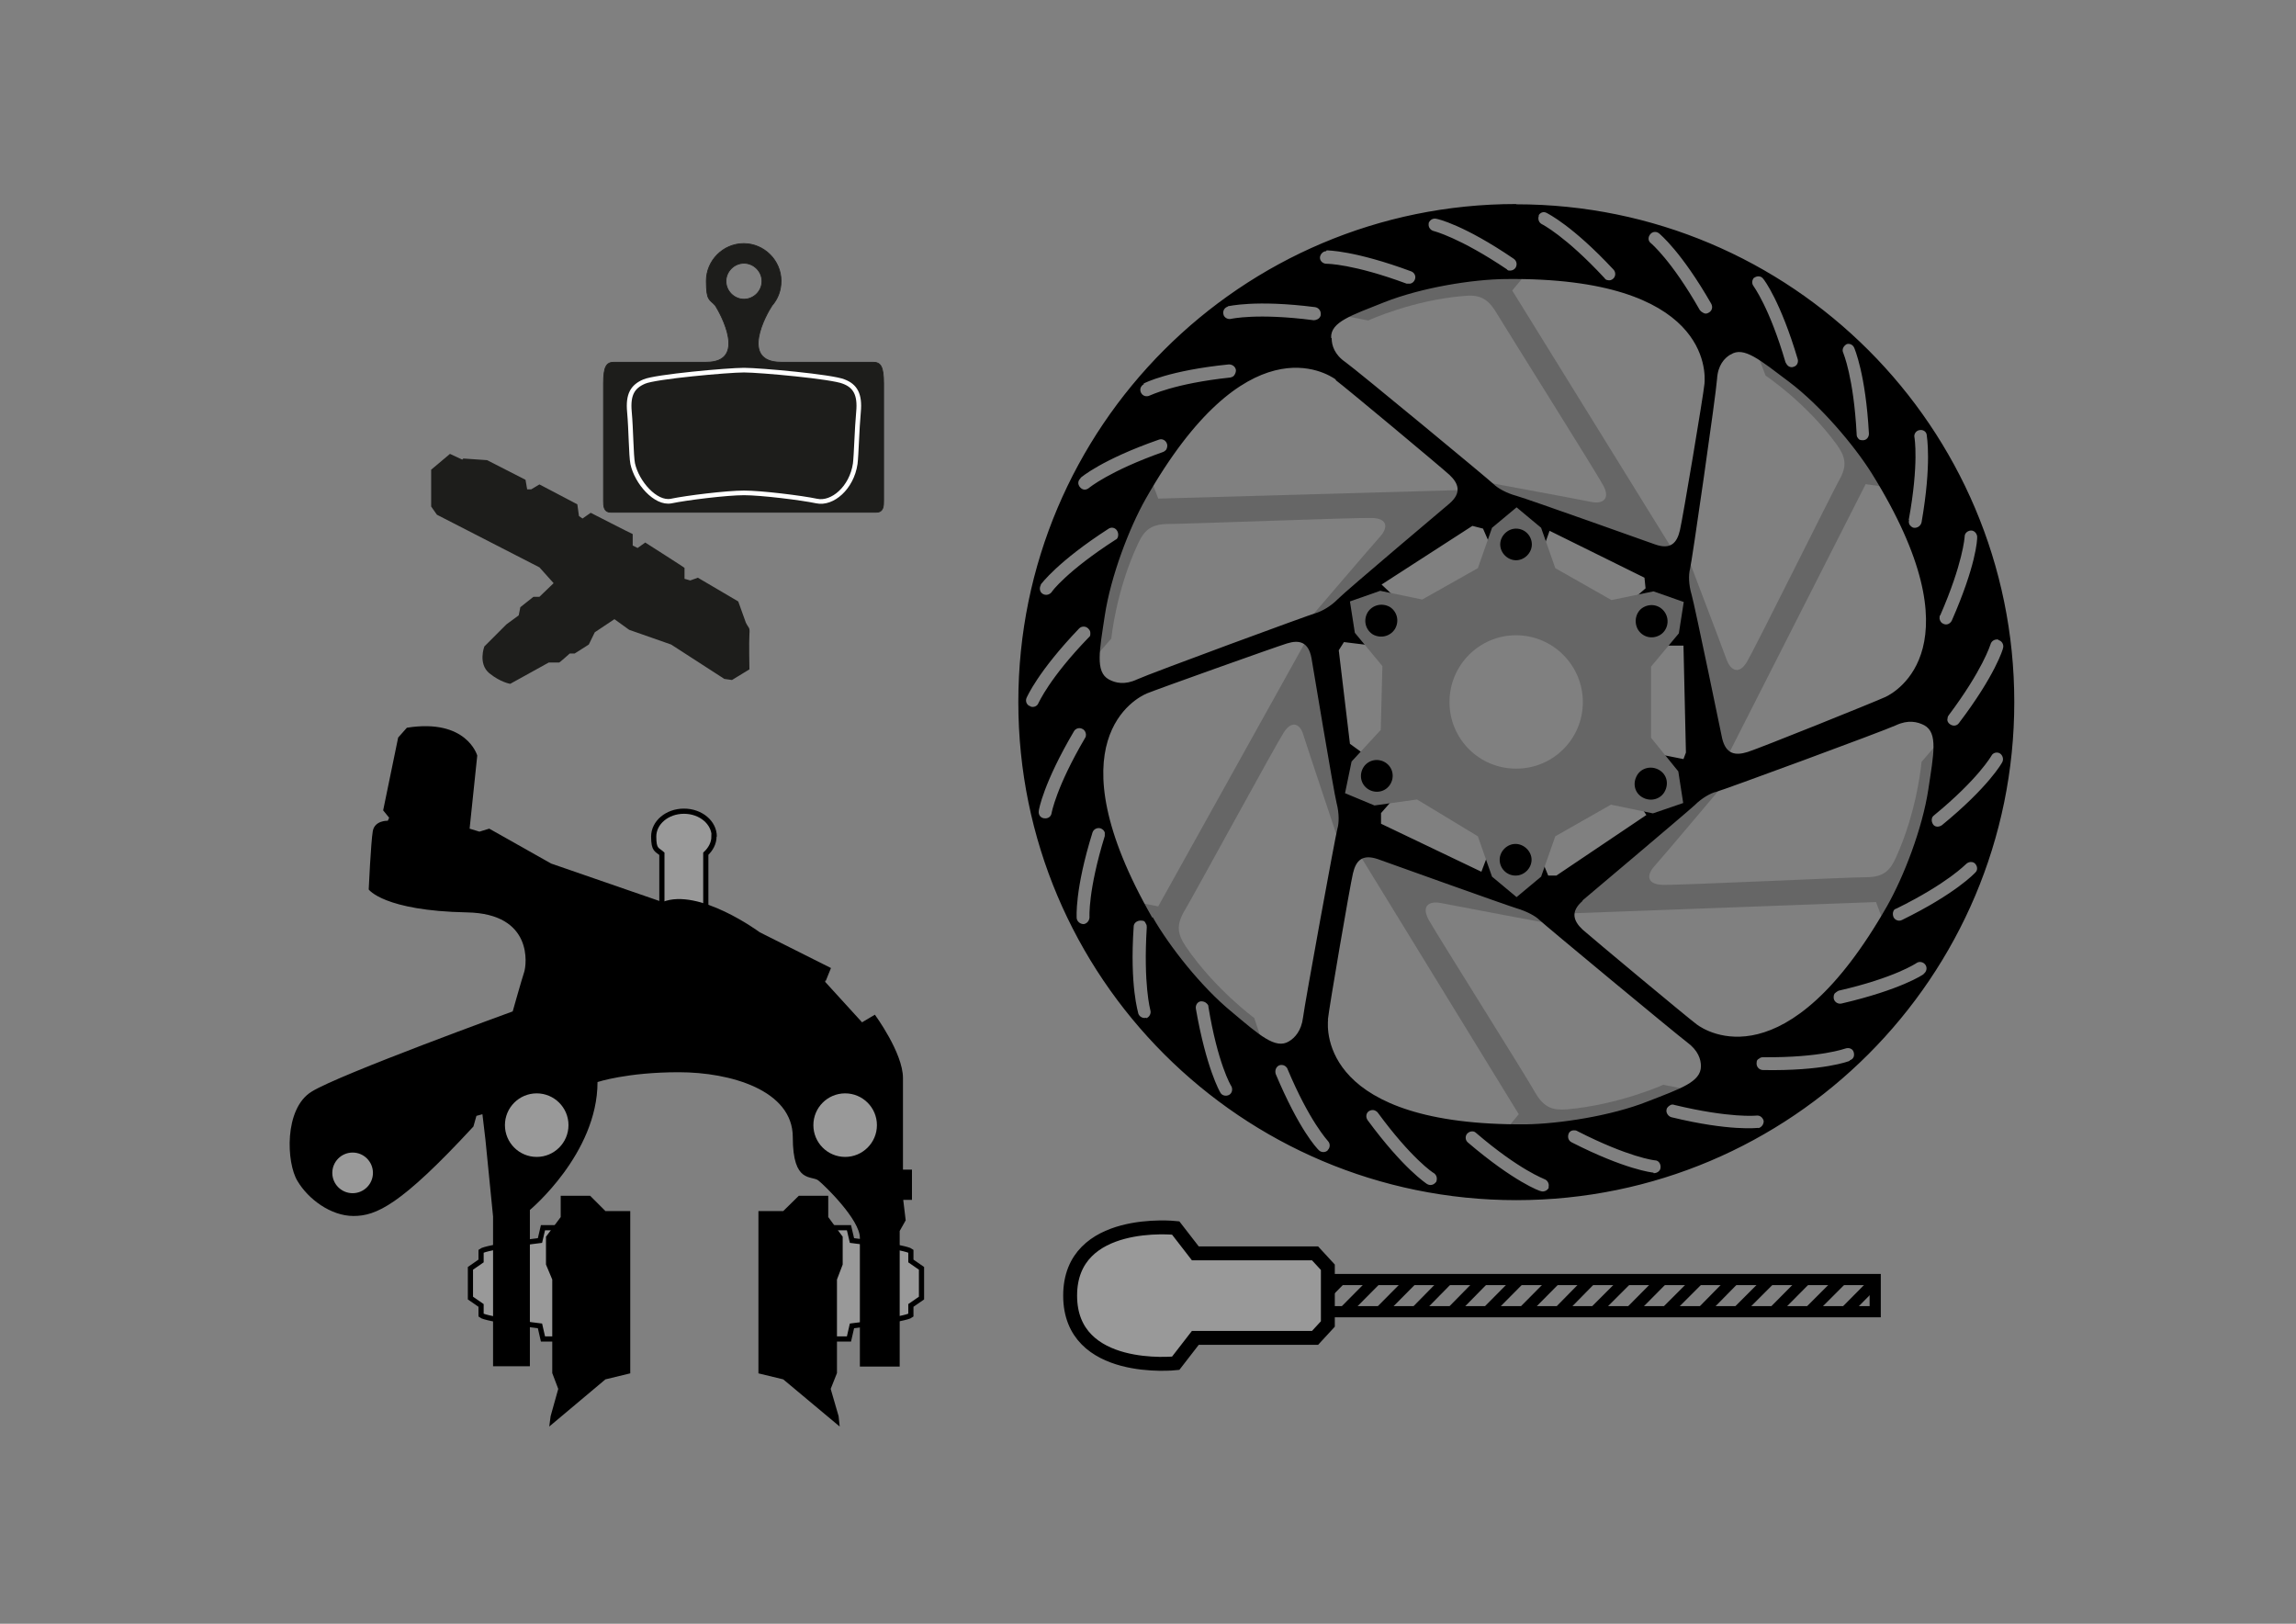 <?xml version="1.0" encoding="UTF-8"?>
<svg id="Lag_1" xmlns="http://www.w3.org/2000/svg" version="1.1" viewBox="0 0 841.9 595.3">
  <rect x="0" y="0" width="841.9" height="595.3" fill="#808080" stroke="none"/>
  <!-- Generator: Adobe Illustrator 29.2.1, SVG Export Plug-In . SVG Version: 2.1.0 Build 116)  -->
  <defs>
    <style>
      .st0 {
        stroke: #fff;
        stroke-width: 1.7px;
      }

      .st0, .st1, .st2, .st3, .st4, .st5 {
        stroke-miterlimit: 10;
      }

      .st0, .st2, .st6 {
        fill: #1d1d1b;
      }

      .st1 {
        stroke-width: 4.1px;
      }

      .st1, .st3, .st4, .st5 {
        stroke: #000;
      }

      .st1, .st4 {
        fill: none;
      }

      .st2 {
        stroke: #1d1d1b;
        stroke-width: .3px;
      }

      .st7 {
        fill: #666;
      }

      .st3 {
        stroke-width: 5.1px;
      }

      .st3, .st5 {
        fill: #999;
      }

      .st4 {
        stroke-width: 7px;
      }

      .st5 {
        stroke-width: 1.9px;
      }
    </style>
  </defs>
  <g>
    <path class="st6" d="M169.5,168.5l-4.5-2.1-6.9,5.8v13.5l2.1,3,37.6,19.3,5.2,5.8-2.6,2.5-2.6,2.5h-2.2l-4.8,3.8-.6,3-4.5,3.3-8.1,8.1s-2.4,6.3,1.8,9.8c4.2,3.4,7.7,3.9,7.7,3.9l14.1-7.8h3.8c0,.2,3.9-3.3,3.9-3.3h1.8l5.2-3.3,2.2-4.5,7.2-4.8,5.4,3.9,15.4,5.4,19.5,12.6,2.8.4,6.4-3.9s-.2-10.2,0-12.9-.2-2-1.3-4.2l-2.8-7.8-14.8-8.7-2.8,1-2.1-.6v-4c.2,0-14.4-9.3-14.4-9.3l-2.8,2-1.8-.9v-4.2c-.2,0-15.4-7.8-15.4-7.8l-3,2.1-1.3-.9-.6-4.3-13.9-7.3-3,1.8h-1.5l-.6-3.5-14.1-7.2-8.7-.6h0l-.3.3Z"/>
    <g>
      <path class="st2" d="M320.2,132.8h-33.8c-15.3,0-5.4-17.7-3.3-20.8h0c2.1-2.4,3.3-5.5,3.3-9,0-7.5-6.2-13.7-13.7-13.7s-13.7,6.2-13.7,13.7,1.2,6.6,3.3,9h0c1.9,3,11.8,20.8-3.3,20.8h-33.8c-2.8,0-3.9,1.5-3.9,7.8v43c0,1.8,0,4.2,2.7,4.2h97.3c2.7,0,2.7-2.4,2.7-4.2v-43c0-6.3-1.1-7.8-3.9-7.8h-.1ZM272.8,96.5c3.6,0,6.6,3,6.6,6.6s-3,6.6-6.6,6.6-6.6-3-6.6-6.6,3-6.6,6.6-6.6Z"/>
      <path class="st0" d="M309.4,139.9c-4.2-1.8-30.8-4.2-36.6-4.2s-32.6,2.4-36.6,4.2c-4.2,1.8-6,4.7-5.4,11.1.6,6.5.6,15.9,1.2,19,1.5,6.9,8.4,14.8,14.1,13.7,5.7-1.2,20.4-3,26.7-3s21,1.8,26.7,3,12.8-4.8,14.1-13.7c.4-3.2.6-12.6,1.2-19s-1.2-9.5-5.4-11.1h0Z"/>
    </g>
  </g>
  <g>
    <path class="st7" d="M614.1,202.8l-59.6-96.3,6-7.2-35.2,3.5-35.8,12.3,12.2,2.4s16.2-7.5,35.2-9c5.1-.5,8.4.5,11.7,6s36.6,58.5,39.3,63.5-.3,6.9-4.5,6-43.3-8.1-43.3-8.1l3.6,9,70.6,18.2h0v-.2Z"/>
    <path class="st7" d="M537.9,179.6l-113.2,3.2-3.3-8.8-14.7,32.2-7.3,37.2,8.1-9.3s1.7-17.7,9.9-35c2.2-4.7,4.7-7,11.1-7s69-2.4,74.7-2.2,5.8,3.6,2.8,6.9-28.8,33.5-28.8,33.5l9.6,1.5,51.2-52h0Z"/>
    <path class="st7" d="M479.8,233.3l-55.1,99-9.3-1.8,20.2,29.1,28.2,25.3-3.9-11.7s-14.4-10.5-25.1-26.2c-2.8-4.3-3.8-7.5-.4-13.2s33.2-60.4,36.3-65.2c3-4.8,6.2-3.2,7.3,1.1,1.3,4.2,13.9,41.8,13.9,41.8l6.2-7.5-18.6-70.5h0l.2-.2Z"/>
    <path class="st7" d="M497.7,312l59.2,96.5-6,7.2,35.2-3.4,35.9-12.2-12.1-2.4s-16.2,7.3-35.2,9c-5.1.4-8.4-.4-11.7-6-3.1-5.7-36.4-58.5-39.2-63.6-2.7-5.1.3-6.9,4.7-6s43.4,8.2,43.4,8.2l-3.4-9-70.7-18.3h0Z"/>
    <path class="st7" d="M574.8,334.9l113.1-4.2,3.3,8.8,14.4-32.4,7.1-37.2-8.1,9.4s-1.5,17.8-9.4,35.1c-2.1,4.7-4.5,7.2-10.9,7.2s-68.9,3-74.7,2.8-5.9-3.6-2.9-6.9,28.5-33.6,28.5-33.6l-9.6-1.3-50.7,52.5h0v-.3Z"/>
    <path class="st7" d="M632.8,278.5l51.3-101,9.3,1.3-21.3-28.3-29.1-24.3,4.4,11.5s14.9,9.9,26.1,25.3c3,4.2,4.1,7.5.9,13-3.1,5.7-30.9,61.7-33.8,66.6s-6,3.3-7.5-.8c-1.5-4.2-15.6-41.2-15.6-41.2l-5.9,7.8,21.3,69.7h0v.2Z"/>
    <circle class="st4" cx="555.9" cy="199.6" r="5.8"/>
    <path d="M555.9,74.8c-100.8,0-182.5,81.8-182.5,182.6s81.8,182.6,182.6,182.6,182.6-81.8,182.6-182.6-81.8-182.5-182.6-182.5h0ZM732.9,234.7c1.2.3,1.9,1.7,1.6,2.8,0,.4-2.9,10.1-16.2,27.6-.8,1.1-2.2,1.2-3.3.4-.6-.4-1.1-1.2-.9-1.9,0-.4.1-.9.4-1.3,12.6-16.8,15.3-25.9,15.4-26.1.3-1.2,1.6-2,2.9-1.7h0v.2ZM711.4,225.7c8.4-19.2,9-28.8,9-29,0-1.3,1.2-2.2,2.4-2.2s2.2,1.2,2.2,2.4-.4,10.3-9.3,30.6c-.6,1.2-1.9,1.8-3.1,1.2-.8-.3-1.2-1-1.4-1.8,0-.5,0-.9.1-1.3h0ZM513.3,277.5h-11.7l-6.6-4.8-4.1-34.3,1.9-3,12.2,1.5,7.5.9,5.2-13-11.1-10.5,33.3-21.5,3.9,1,6.4,14.7,12.9.5,5.1-14.4,34.8,17.2.4,3.9-9.4,8.2,3.1,12.8h20.2l.9,39.2-.9,2.4-12-2.4-12.1,7.5,10.5,15.4-33,22.2h-3l-6.1-14.8-13.2-.3-5.2,13.7-36.8-17.6v-3.9l7.7-8.8-.9-12h0v.3ZM489.7,139.3c3.4,2.5,38.4,31.7,41.8,34.8,3.4,3.2,4.5,6.6,0,10.5,0,0-38.2,32.2-40.9,35s-6,4.5-7.9,5.1c-2.1.5-61.3,22.3-65.8,24.4s-7.9,1.3-10.3,0c-5.1-2.8-3.4-10.7-1.5-23.4,2.2-14.5,9-32.2,15-42.8,36.8-64.8,66.3-46.2,69.8-43.7h0ZM488.1,123.8c-.2-5.8,7.5-8.2,19.5-13,13.7-5.4,32.4-8.4,44.6-8.5,74.6-.8,73.2,34.2,72.8,38.4s-7.9,49-9,53.7-3.4,7.2-9.1,5.2c0,0-47.1-16.8-50.8-17.8s-6.9-2.8-8.4-4.3-50.1-41.7-54.3-44.7c-4.1-2.8-5.1-6.2-5.1-8.8h0ZM580.3,330.1s38.2-32.2,41.1-34.9c2.7-2.7,6-4.5,7.9-4.9s61.4-22.3,65.9-24.4,7.9-1.3,10.4,0c5.1,2.8,3.4,10.7,1.5,23.4-2.2,14.6-9.1,32.2-15.1,42.8-36.9,64.8-66.3,46.1-69.8,43.5s-38.4-31.7-41.9-34.8c-3.4-3.2-4.5-6.6,0-10.5h0ZM699.9,190.6c3.8-20.7,2.1-30.2,2.1-30.2-.3-1.3.6-2.5,1.8-2.7,1.4-.3,2.6.6,2.7,1.8,0,.5,1.9,10.2-1.9,32-.3,1.3-1.5,2.1-2.7,2-.8,0-1.5-.8-1.8-1.3-.1-.5-.3-.9-.1-1.3h0v-.2ZM676.8,126.3c1.2-.6,2.6,0,3.1,1.2.1.3,4.2,9.5,5.4,31.5,0,1.3-.9,2.4-2.2,2.4s-1.5-.3-1.9-.9c-.3-.3-.4-.8-.4-1.3-1.1-21-4.9-29.7-4.9-29.8-.6-1.2,0-2.5,1.2-3.2h-.1ZM643.3,101.8c1.1-.8,2.6-.6,3.3.5.3.3,6.3,8.2,12.6,29.4.3,1.2-.3,2.5-1.6,2.8-.8.3-1.6,0-2.1-.5-.3-.3-.6-.8-.8-1.2-5.9-20.2-11.7-27.8-11.7-27.9-.8-1-.6-2.5.4-3.3h0l-.2.2ZM634.6,130c4.8-3.2,10.9,2.1,21.3,9.9,11.7,8.8,24,23.4,30.4,33.6,39.4,63.3,8.9,80.2,5.1,82-3.9,1.8-46.1,18.8-50.6,20.2s-7.9.8-9.3-4.9c0,0-10.1-49-11.2-52.7s-1.2-7.3-.6-9.5c.6-2,9.6-64.5,9.9-69.6s2.7-7.7,4.9-9h0ZM605.1,85.9c.8-1,2.2-1.2,3.3-.3.3.3,8.1,6.6,19.1,25.8.6,1.2.3,2.5-.9,3.2-.8.5-1.5.5-2.2,0-.4-.2-.8-.5-1.1-.9-10.4-18.3-17.9-24.5-17.9-24.5-1.1-.8-1.2-2.2-.3-3.3h0ZM564.1,79.1c.6-1.2,1.9-1.7,3.1-1,.3.2,9.3,4.5,24.4,20.7.9.9.9,2.4,0,3.3-.6.6-1.4.8-2.1.6-.4,0-.9-.3-1.2-.8-14.4-15.5-22.9-19.7-22.9-19.7-1.2-.6-1.6-2-1.1-3.2h-.3ZM523.8,82c.3-1.2,1.5-2.1,2.8-1.8.4,0,10.2,2.2,28.5,14.7,1.1.8,1.3,2.2.6,3.3-.4.6-1.2,1-1.9,1s-.9,0-1.3-.5c-17.4-11.7-26.8-14-26.8-14-1.2-.3-2.1-1.5-1.8-2.8h0ZM486.4,91.8c.4,0,10.3,0,31.1,7.7,1.2.5,1.8,1.8,1.3,3-.3.8-.9,1.3-1.7,1.5h-1.3c-19.7-7.3-29.2-7.3-29.4-7.3-1.3,0-2.4-1-2.4-2.2s1.1-2.4,2.2-2.4h0l.2-.2ZM450.1,112.3c.4,0,10.1-2.5,32.1.3,1.3.2,2.2,1.3,2.1,2.7,0,.8-.6,1.5-1.3,1.8-.4.2-.9.3-1.3.3-20.8-2.7-30.2-.5-30.3-.5-1.2.3-2.6-.5-2.8-1.7-.3-1.2.4-2.5,1.7-2.8h0ZM419.4,140.6c.3-.2,9.3-4.8,31.2-7,1.3,0,2.4.8,2.6,2.1,0,.8-.3,1.5-.8,2.1-.3.3-.8.5-1.2.6-20.8,2.2-29.4,6.6-29.6,6.6-1.2.6-2.6.2-3.2-1s-.2-2.5,1.1-3.2h-.2ZM396.1,175.3c.3-.3,7.9-6.8,28.8-14.1,1.2-.5,2.6.2,3,1.5.3.8,0,1.7-.3,2.2-.3.3-.6.6-1.1.8-19.8,7-27.2,13.2-27.2,13.2-1.1.9-2.4.8-3.3-.3s-.8-2.4.3-3.3h-.3ZM381.6,214.3c.3-.3,6.2-8.4,24.8-20.4,1.1-.8,2.6-.5,3.3.8.4.8.4,1.5.2,2.2-.2.5-.4.8-.9,1-17.7,11.4-23.4,19-23.4,19.2-.8,1-2.2,1.3-3.3.6s-1.3-2.2-.6-3.3h0ZM377.7,258.9c-1.2-.4-1.8-1.8-1.3-3,.2-.4,4.1-9.6,19.3-25.5.9-.9,2.4-.9,3.3,0s.8,1.3.8,2.1-.3.9-.6,1.2c-14.6,15.1-18.3,24-18.4,24-.4,1.2-1.8,1.8-3,1.3h0v-.2ZM382.8,300c-1.3-.2-2.1-1.3-1.9-2.7,0-.4,1.7-10.2,12.9-29.2.6-1.1,2.1-1.5,3.2-.8.8.4,1.1,1.2,1.2,1.9,0,.4,0,.9-.3,1.3-10.7,18.2-12.3,27.6-12.3,27.6-.2,1.3-1.3,2.1-2.7,1.9h0ZM405.1,306.5c-6.2,20.1-5.6,29.7-5.6,29.7,0,1.3-.9,2.4-2.1,2.6-1.3,0-2.4-.9-2.6-2.1,0-.4-.8-10.3,5.8-31.5.4-1.2,1.7-1.9,3-1.5.8.3,1.3.9,1.5,1.5v1.3h-.1ZM420.4,373.1c-1.2.4-2.6-.3-3-1.5,0-.4-3.2-9.9-1.7-31.9,0-1.3,1.2-2.2,2.6-2.2s1.5.4,1.9,1.2c.3.4.3.9.3,1.3-1.3,21,1.3,30.2,1.3,30.3.4,1.2-.3,2.6-1.5,3h0v-.2ZM422.5,336.4c-37.1-64.7-5.8-80.6-1.9-82.2s46.8-16.9,51.3-18.3,7.9-.6,9,5.4c0,0,8.2,49.3,9.2,53.1s.9,7.5.3,9.4-12,64.2-12.6,69.2c-.6,4.9-3,7.5-5.2,8.8-4.9,3-10.9-2.4-20.8-10.7-11.4-9.3-23.1-24.3-29.1-34.8h0ZM450.7,401.4c-1.1.6-2.6.3-3.2-.8-.2-.3-5.2-9-9-30.8-.2-1.3.6-2.6,1.9-2.7.8,0,1.5.2,2.1.8s.6.8.6,1.2c3.4,20.7,8.2,28.9,8.4,29.1.6,1.1.3,2.6-.8,3.2h-.1ZM486.9,421.7c-.9.9-2.4.9-3.3,0s-7.2-7.5-15.8-27.9c-.4-1.2,0-2.6,1.2-3.2.8-.3,1.5-.2,2.2.2.3.3.8.6.9,1.1,8.1,19.3,14.7,26.2,14.8,26.4.9.9.9,2.4,0,3.3h-.1ZM486.9,373.9c.4-4.2,8.1-49.1,9.2-53.7,1.1-4.7,3.4-7.2,9.2-5.2,0,0,47.1,16.9,50.8,18s6.9,2.8,8.4,4.3,50.1,41.8,54.1,44.8c4.1,3,5.1,6.3,5.1,8.8,0,5.8-7.5,8.2-19.5,12.9-13.6,5.4-32.6,8.2-44.6,8.4-74.6.6-73.1-34.3-72.6-38.6h0v.2ZM526.6,433.3c-.8,1.1-2.1,1.5-3.3.8-.3-.2-8.7-5.6-21.8-23.4-.8-1.1-.6-2.6.4-3.3.6-.4,1.5-.6,2.2-.3.4.2.8.4,1.1.8,12.4,16.9,20.4,22.2,20.6,22.2,1.1.8,1.3,2.1.8,3.3h0ZM568,435.2c-.4,1.2-1.8,1.9-3,1.5-.4,0-9.8-3.4-26.7-17.8-1.1-.9-1.1-2.4-.3-3.3.6-.6,1.3-.9,2.1-.8.4,0,.9.3,1.2.6,16,13.7,25,16.8,25,16.9,1.2.4,1.9,1.8,1.5,3h.2ZM606.3,429.9c-.4,0-10.4-1.1-30-11.1-1.2-.6-1.6-1.9-1.1-3.2.3-.8,1.1-1.2,1.8-1.2s.9,0,1.4.3c18.8,9.6,28.2,10.7,28.4,10.7,1.4,0,2.2,1.3,2.1,2.6,0,1.3-1.4,2.2-2.6,2.1h0v-.2ZM644.7,413.5c-.4,0-10.4,1.3-31.8-3.9-1.2-.3-2.1-1.7-1.8-2.8.1-.8.8-1.3,1.5-1.7.4-.2.9-.2,1.4,0,20.4,4.9,30,3.9,30,3.9,1.4-.2,2.4.8,2.7,1.9.1,1.3-.8,2.4-1.9,2.7h0ZM678.3,388.9c-.4.2-9.8,3.8-31.8,3.4-1.4,0-2.4-1.1-2.4-2.4s.4-1.5,1.1-1.9c.3-.3.8-.4,1.4-.4,21,.2,30-3.2,30.1-3.2,1.2-.4,2.6,0,3,1.3s0,2.6-1.4,3h0v.2ZM705.4,357.1c-.3.3-8.6,5.8-30.1,10.8-1.2.3-2.6-.4-2.9-1.8-.1-.8,0-1.7.6-2.1.3-.3.8-.6,1.2-.8,20.6-4.7,28.5-10.1,28.5-10.1,1.1-.8,2.6-.4,3.3.6.8,1.1.4,2.6-.6,3.3h0ZM724.3,319.9c-.3.3-7.1,7.7-26.9,17.4-1.2.6-2.6,0-3.1-1.1-.3-.8-.3-1.5,0-2.2.1-.4.6-.8,1.1-.9,18.9-9.3,25.4-16.3,25.5-16.3.9-.9,2.4-1.1,3.3-.2.9.9,1.1,2.4.1,3.3h0ZM734.2,279.4c-.1.3-5.1,9.2-22.1,23.1-1.1.8-2.6.8-3.3-.3-.4-.6-.6-1.5-.4-2.1,0-.4.4-.9.8-1.2,16.2-13.3,21-21.8,21-21.8.6-1.2,2.1-1.5,3.1-.9s1.5,2.1.9,3.2h0Z"/>
    <path class="st7" d="M605.4,270.5v-26.1l10.2-12.2,1.8-11.5-11.1-3.9-15.4,3.2-20.6-11.7-5.2-14.8-9-7.5-9,7.5-5.2,14.8-20.4,11.5-15.4-3.2-11.1,3.9,1.8,11.5,10.1,12.2-.6,23.4-10.7,11.6-2.4,11.6,10.8,4.5,15.6-2.2,22.3,13.5,5.2,14.8,9,7.5,9-7.5,5.2-14.8,20.4-11.6,15.4,3.2,11.1-3.8-1.8-11.6-9.9-12.2h0v-.2ZM507.6,289.6c-2.8,1.5-6.4.4-7.9-2.4s-.4-6.4,2.4-7.9,6.4-.4,7.9,2.4.4,6.4-2.4,7.9ZM511.5,230.6c-1.7,2.7-5.2,3.6-8.1,2-2.7-1.7-3.6-5.2-1.9-8.1,1.7-2.7,5.2-3.6,8.1-2,2.7,1.7,3.6,5.2,1.9,8.1ZM555.9,193.8c3.3,0,5.8,2.7,5.8,5.8s-2.7,5.8-5.8,5.8-5.8-2.7-5.8-5.8,2.7-5.8,5.8-5.8ZM555.7,321c-3.3,0-5.8-2.7-5.8-5.8s2.7-5.8,5.8-5.8,5.9,2.7,5.9,5.8-2.7,5.8-5.8,5.8h0ZM555.9,281.8c-13.5,0-24.4-10.9-24.4-24.4s10.9-24.5,24.4-24.5,24.5,11,24.5,24.5-10.9,24.4-24.4,24.4h0ZM602.5,222.7c2.9-1.7,6.4-.8,8.1,2s.8,6.5-1.9,8.1c-2.9,1.7-6.4.8-8.1-2-1.6-2.8-.8-6.5,1.9-8.1ZM610.3,290.4c-1.6,2.7-5.2,3.6-8.1,1.9s-3.6-5.2-1.9-8.1c1.6-2.7,5.2-3.6,8.1-1.9s3.6,5.2,1.9,8.1Z"/>
  </g>
  <g>
    <rect class="st1" x="479.7" y="469.1" width="207.9" height="11.8"/>
    <line class="st1" x1="479.7" y1="481.1" x2="491.5" y2="469.1"/>
    <line class="st1" x1="492.7" y1="481.1" x2="504.6" y2="469.1"/>
    <line class="st1" x1="505.9" y1="481.1" x2="517.8" y2="469.1"/>
    <line class="st1" x1="519" y1="481.1" x2="530.8" y2="469.1"/>
    <line class="st1" x1="532.2" y1="481.1" x2="544" y2="469.1"/>
    <line class="st1" x1="545.2" y1="481.1" x2="557.1" y2="469.1"/>
    <line class="st1" x1="558.4" y1="481.1" x2="570.3" y2="469.1"/>
    <line class="st1" x1="571.5" y1="481.1" x2="583.3" y2="469.1"/>
    <line class="st1" x1="584.5" y1="481.1" x2="596.5" y2="469.1"/>
    <line class="st1" x1="597.7" y1="481.1" x2="609.6" y2="469.1"/>
    <line class="st1" x1="610.8" y1="481.1" x2="622.8" y2="469.1"/>
    <line class="st1" x1="624" y1="481.1" x2="635.8" y2="469.1"/>
    <line class="st1" x1="637" y1="481.1" x2="649" y2="469.1"/>
    <line class="st1" x1="650.2" y1="481.1" x2="662.1" y2="469.1"/>
    <line class="st1" x1="663.3" y1="481.1" x2="675.3" y2="469.1"/>
    <line class="st1" x1="676.5" y1="481.1" x2="687.3" y2="470.2"/>
    <path class="st3" d="M486.9,475.1v10.3l-4.7,5.1h-43.9l-7.2,9.3s-38.7,4.2-38.7-24.8,38.7-24.8,38.7-24.8l7.2,9.3h43.9l4.7,5.1v10.3h0Z"/>
  </g>
  <g>
    <path class="st5" d="M261.9,306.7c0-5.1-4.9-9.3-11.1-9.3s-11.1,4.2-11.1,9.3,1.2,4.7,3,6.3v25.7h16.1v-25.7c1.8-1.7,3-3.9,3-6.3h.1Z"/>
    <path class="st5" d="M209.4,490.9h-10.3l-1.1-4.8s-19.7-2.4-21.6-3.9v-3.6l-3.9-2.7v-10.9l3.9-2.7v-3.6c1.9-1.5,21.6-3.9,21.6-3.9l1.1-4.7h10.3v40.8h0Z"/>
    <path class="st5" d="M301,490.9h10.3l1.1-4.8s19.7-2.4,21.6-3.9v-3.6l3.9-2.7v-10.9l-3.9-2.7v-3.6c-1.9-1.5-21.6-3.9-21.6-3.9l-1.1-4.7h-10.3v40.8h0Z"/>
    <path d="M302.8,359.6l1.9-4.7-26.1-13.1s-22.3-16.5-35.7-11.1l-40.8-14.1-22.7-12.8-3.6,1.1-3.6-1.1,2.8-26.8s-3.8-13.7-25.8-10.2l-3.2,3.6-5.5,26.7,2.2,2.7-.5,1.1s-4.8-.2-5.5,3.8-1.5,21.4-1.5,21.4c0,0,5.5,7.8,36,8.4,24.4.4,21.9,19.2,21,21.9-.9,2.7-4.2,14.4-4.2,14.4,0,0-63.6,23.1-73.7,29.4-10.2,6.2-9.3,26.2-5.2,32.8,3.9,6.6,12.2,12.8,20.5,12.8s17.2-3.8,44-32.8l1.1-3.9,2.2-.6,1.1,9.3,2.8,28.2v54.9h13.5v-57.3s24.8-20.6,24.8-46.9c0,0,10.8-3.6,29.8-3.6s41.8,6.6,41.8,23.8,6.9,13.9,9.4,15.9,15.2,14.4,15.2,21v47.2h14.6v-49.7l2.2-3.9-.9-7.5h3.2v-11.1h-3.3v-33.6c0-9.2-10.3-23.2-10.3-23.2l-4.7,2.8-13.5-14.8h0v-.5Z"/>
    <circle class="st5" cx="129.3" cy="430" r="8.4"/>
    <circle class="st5" cx="196.8" cy="412.5" r="12.6"/>
    <circle class="st5" cx="309.9" cy="412.5" r="12.6"/>
    <polygon points="216.4 438.4 205.6 438.4 205.6 446.2 200.2 453.4 200.2 463.6 202.5 469.1 202.5 503.4 204.7 509.2 201.9 519.2 201.4 523 222 505.7 231.1 503.5 231.1 444 222 444 216.4 438.4"/>
    <polygon points="292.9 438.4 303.7 438.4 303.7 446.2 309 453.4 309 463.6 306.9 469.1 306.9 503.4 304.6 509.2 307.5 519.2 307.9 523 287.2 505.7 278.1 503.5 278.1 444 287.2 444 292.9 438.4"/>
  </g>
</svg>